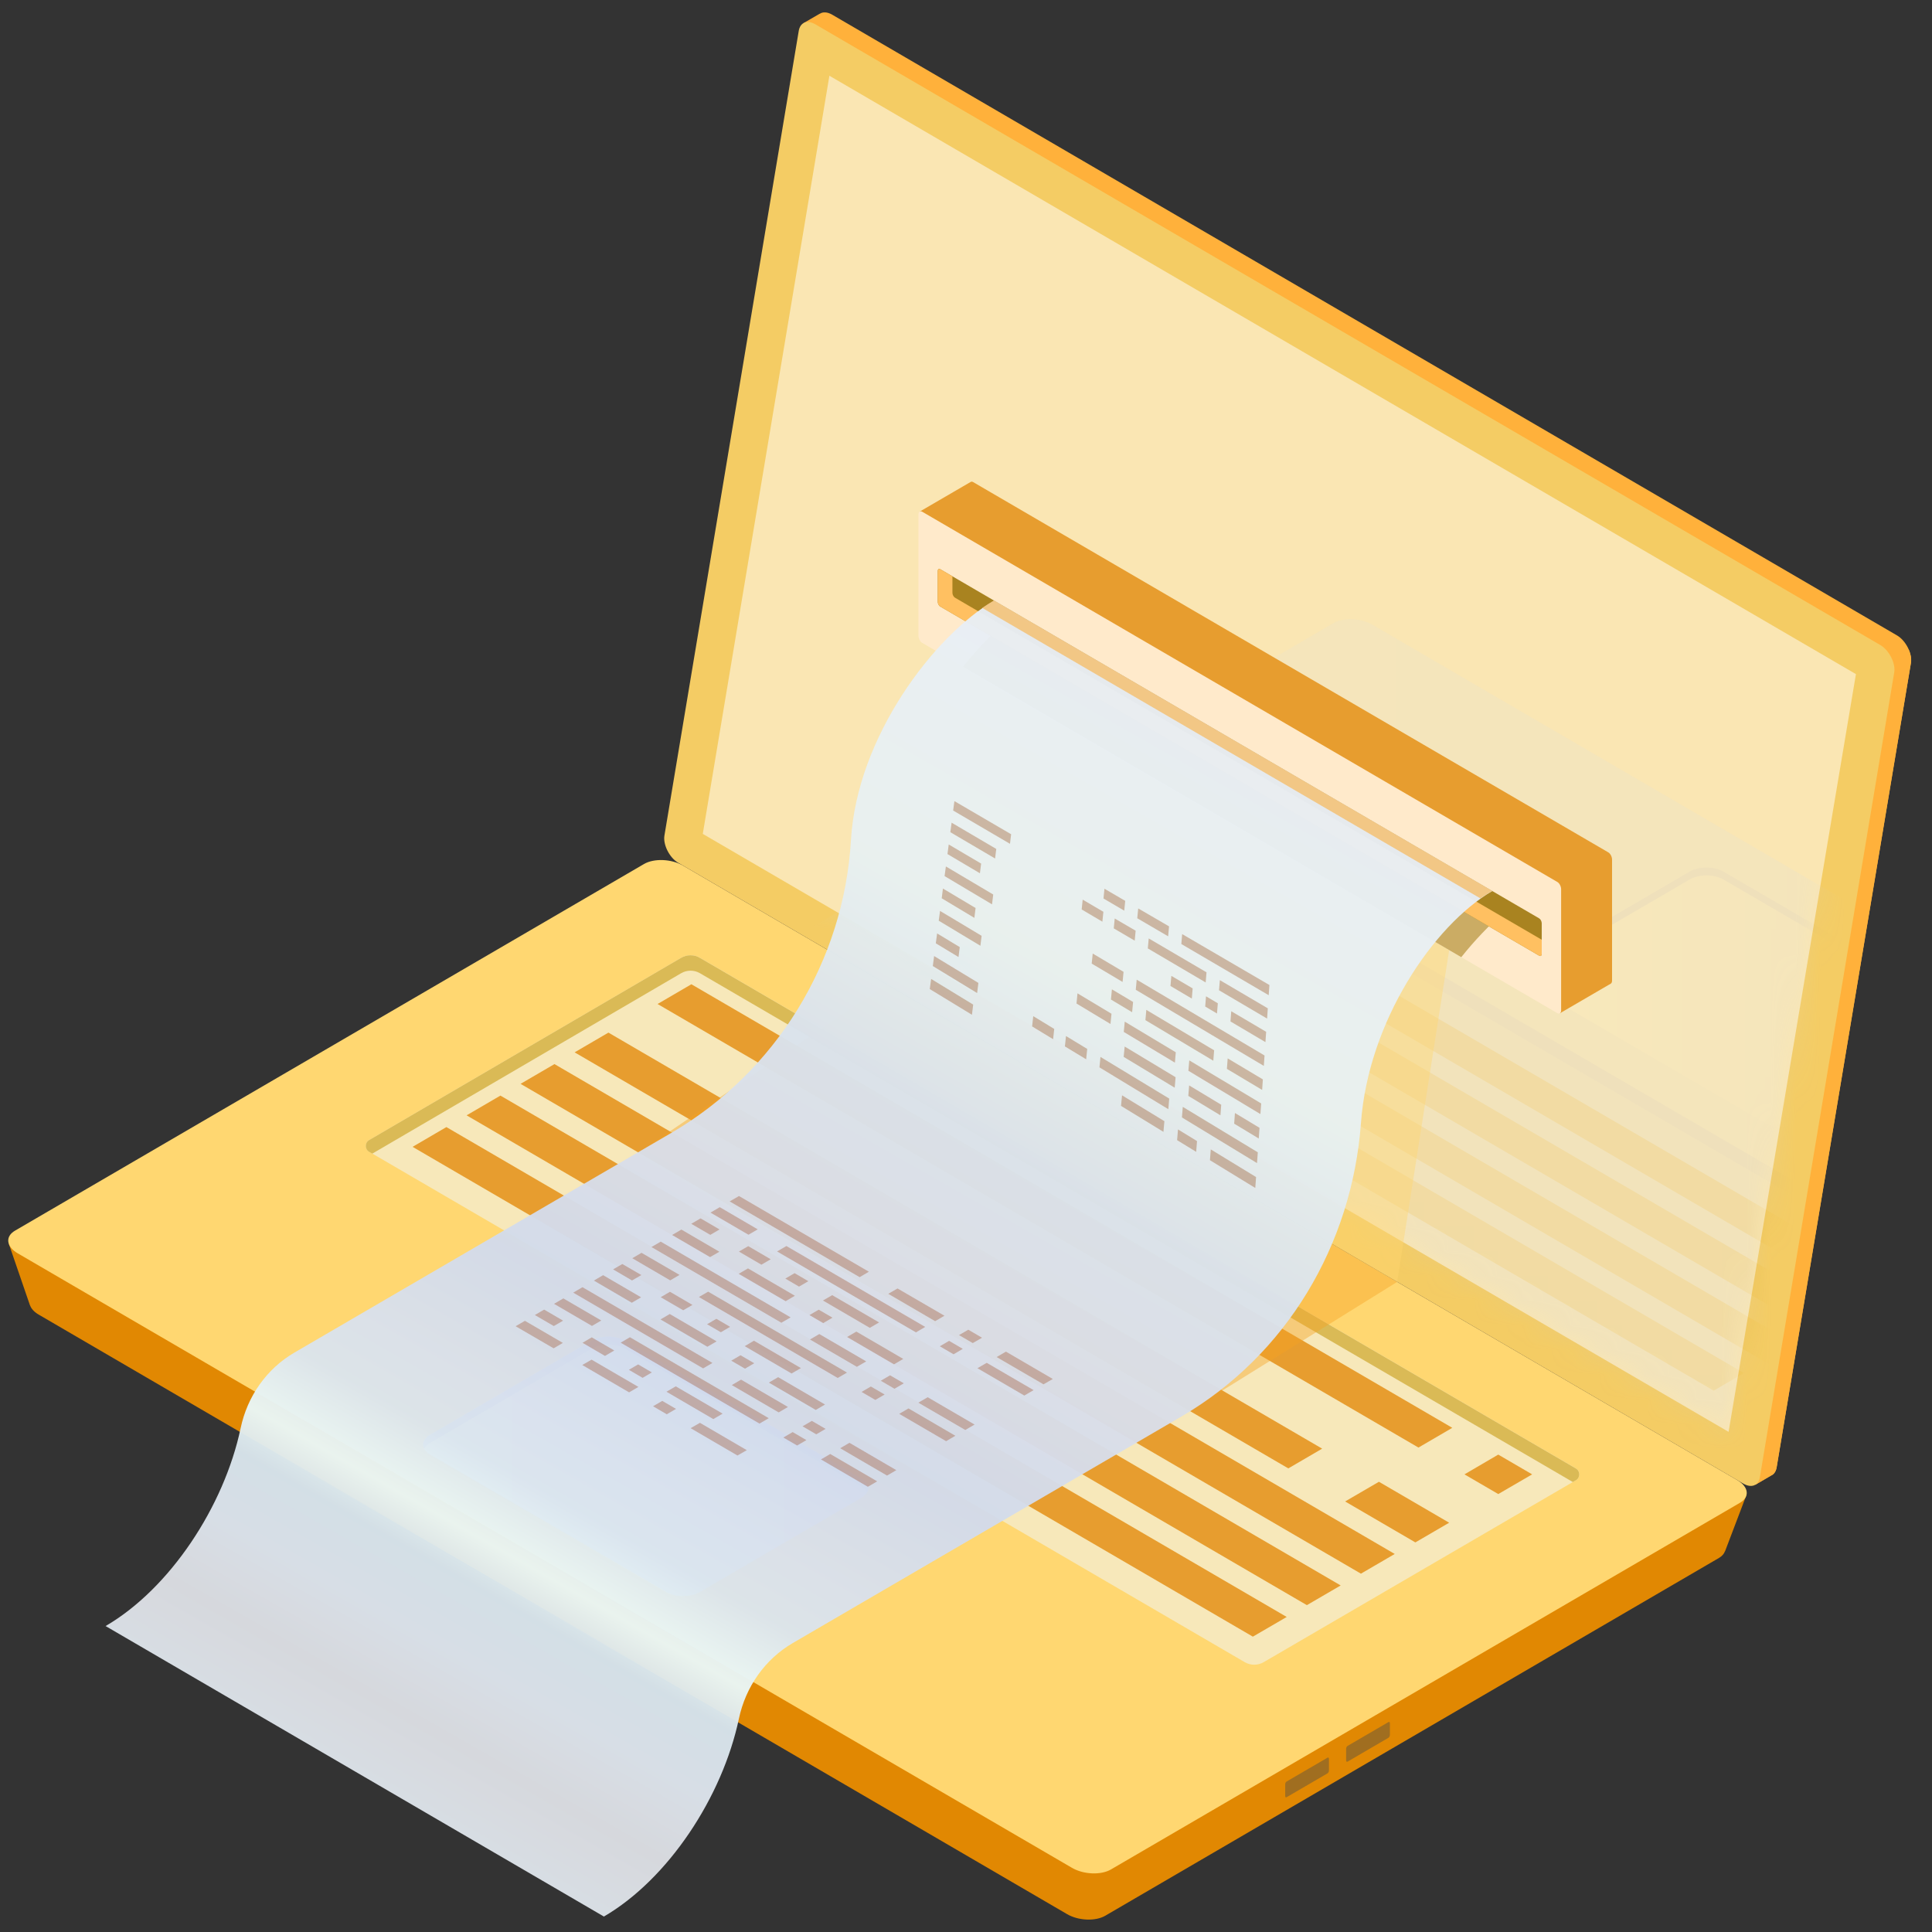 <svg width="78" height="78" viewBox="0 0 78 78" fill="none" xmlns="http://www.w3.org/2000/svg">
<rect x="0" y="0" width="78" height="78" fill="#333333" stroke="none"/>
<g clip-path="url(#clip0_1548_6614)">
<path d="M27.499 33.34L32.878 1.115L32.445 0.93L33.095 0.553V0.558C33.22 0.473 33.398 0.478 33.596 0.592L76.59 25.655C76.944 25.862 77.211 26.39 77.149 26.759L71.726 59.242C71.697 59.412 71.615 59.524 71.5 59.572L70.864 59.944L70.756 59.344L70.792 59.356L28.058 34.444C27.704 34.237 27.436 33.71 27.499 33.34Z" fill="#FFB13B"/>
<path d="M76.352 26.538L77.06 26.222C77.139 26.404 77.178 26.596 77.151 26.759L71.729 59.242C71.7 59.412 71.618 59.524 71.502 59.573L70.867 59.945L70.758 59.344L70.794 59.356L68.632 58.094L76.354 26.538H76.352Z" fill="#FFB13B"/>
<path d="M27.383 34.833L70.378 59.896C70.71 60.09 70.994 59.979 71.052 59.631L76.475 27.148C76.537 26.779 76.27 26.251 75.916 26.044L32.922 0.984C32.589 0.789 32.305 0.901 32.247 1.249L26.825 33.732C26.762 34.101 27.029 34.629 27.383 34.835V34.833Z" fill="#F4CC64"/>
<g opacity="0.51">
<path d="M33.485 3.058L74.929 27.216L69.788 57.808L28.373 33.666L33.485 3.058Z" fill="white"/>
</g>
<path d="M0.355 50.212L2.701 51.45L26.228 37.733C26.62 37.505 27.309 37.532 27.764 37.797L68.343 61.452C68.731 61.233 70.503 60.372 70.503 60.372L69.644 62.631C69.644 62.631 69.641 62.631 69.641 62.628C69.605 62.728 69.53 62.823 69.4 62.898L44.621 77.344C44.229 77.573 43.54 77.546 43.085 77.281L1.562 53.074C1.374 52.965 1.261 52.833 1.213 52.7H1.21L0.355 50.212Z" fill="#E18802"/>
<path d="M0.719 50.602L43.278 75.409C43.742 75.681 44.448 75.711 44.852 75.475L70.248 60.671C70.652 60.436 70.602 60.025 70.135 59.755L27.576 34.947C27.111 34.675 26.406 34.646 26.001 34.882L0.606 49.685C0.201 49.921 0.252 50.332 0.719 50.602Z" fill="#FFD771"/>
<path d="M56.114 70.043V69.572C56.114 69.528 56.087 69.506 56.054 69.526L54.407 70.486C54.373 70.505 54.346 70.556 54.346 70.603V71.074C54.346 71.118 54.373 71.14 54.407 71.121L56.054 70.16C56.087 70.141 56.114 70.09 56.114 70.043Z" fill="#A06E20"/>
<path d="M53.653 71.48V71.009C53.653 70.965 53.627 70.943 53.593 70.963L51.946 71.923C51.912 71.942 51.886 71.993 51.886 72.04V72.511C51.886 72.555 51.912 72.577 51.946 72.557L53.593 71.597C53.627 71.578 53.653 71.527 53.653 71.48Z" fill="#A06E20"/>
<path d="M63.626 59.286L28.26 38.669C28.024 38.531 27.733 38.533 27.499 38.669L14.906 46.026C14.725 46.131 14.725 46.396 14.906 46.5L50.255 67.107C50.492 67.243 50.78 67.243 51.016 67.107L63.626 59.76C63.807 59.655 63.807 59.39 63.626 59.286Z" fill="#F7E8BA"/>
<path d="M63.626 59.76L63.499 59.833L28.26 39.292C28.024 39.153 27.733 39.156 27.499 39.292L15.031 46.575L14.904 46.502C14.723 46.398 14.723 46.133 14.904 46.028L27.497 38.672C27.733 38.533 28.024 38.533 28.258 38.672L63.624 59.288C63.804 59.392 63.804 59.657 63.624 59.762L63.626 59.76Z" fill="#DABA56"/>
<path d="M26.548 40.534L57.267 58.442L58.633 57.645L27.913 39.737L26.548 40.534Z" fill="#E79D2F"/>
<path d="M23.199 42.486L52.013 59.283L53.379 58.486L24.564 41.689L23.199 42.486Z" fill="#E79D2F"/>
<path d="M21.017 43.758L54.944 63.533L56.309 62.738L22.385 42.96L21.017 43.758Z" fill="#E79D2F"/>
<path d="M18.838 45.029L52.762 64.804L54.127 64.009L20.203 44.232L18.838 45.029Z" fill="#E79D2F"/>
<path d="M16.657 46.301L50.581 66.076L51.948 65.281L18.022 45.503L16.657 46.301Z" fill="#E79D2F"/>
<path d="M59.124 59.524L60.489 60.319L61.857 59.524L60.489 58.726L59.124 59.524Z" fill="#E79D2F"/>
<path d="M54.306 60.618L57.142 62.271L58.507 61.476L55.671 59.823L54.306 60.618Z" fill="#E79D2F"/>
<path d="M26.899 64.274L17.364 58.717C16.991 58.5 16.991 58.148 17.364 57.929L23.885 54.127C24.258 53.91 24.862 53.91 25.236 54.127L34.771 59.684C35.144 59.901 35.144 60.253 34.771 60.472L28.25 64.274C27.877 64.491 27.273 64.491 26.899 64.274Z" fill="url(#paint0_linear_1548_6614)"/>
<path d="M34.768 60.008L25.233 54.45C24.86 54.234 24.256 54.234 23.882 54.45L17.362 58.252C17.246 58.32 17.172 58.401 17.128 58.486C17.03 58.296 17.104 58.082 17.362 57.931L23.882 54.129C24.256 53.913 24.86 53.913 25.233 54.129L34.768 59.687C35.026 59.837 35.1 60.051 35.002 60.241C34.959 60.156 34.881 60.076 34.768 60.008Z" fill="#91AFFF"/>
<g opacity="0.11">
<mask id="mask0_1548_6614" style="mask-type:luminance" maskUnits="userSpaceOnUse" x="28" y="3" width="47" height="55">
<path d="M33.485 3.058L74.929 27.216L69.788 57.808L28.373 33.666L33.485 3.058Z" fill="white"/>
</mask>
<g mask="url(#mask0_1548_6614)">
<path d="M28.553 40.882L71.112 65.689C71.577 65.962 72.282 65.991 72.687 65.755L98.082 50.952C98.487 50.716 98.436 50.305 97.969 50.035L55.41 25.225C54.946 24.953 54.24 24.924 53.836 25.159L28.44 39.963C28.036 40.199 28.086 40.609 28.553 40.879V40.882Z" fill="url(#paint1_linear_1548_6614)"/>
<path d="M71.24 45.328L61.705 39.771C61.331 39.554 61.331 39.202 61.705 38.983L68.225 35.181C68.598 34.964 69.203 34.964 69.576 35.181L79.111 40.738C79.484 40.955 79.484 41.307 79.111 41.526L72.59 45.328C72.217 45.545 71.613 45.545 71.24 45.328Z" fill="url(#paint2_linear_1548_6614)"/>
<path d="M79.108 41.062L69.573 35.504C69.2 35.288 68.596 35.288 68.223 35.504L61.702 39.306C61.587 39.374 61.512 39.455 61.469 39.54C61.37 39.35 61.444 39.136 61.702 38.985L68.223 35.183C68.596 34.967 69.2 34.967 69.573 35.183L79.108 40.741C79.366 40.891 79.441 41.105 79.342 41.295C79.299 41.21 79.222 41.13 79.108 41.062Z" fill="#91AFFF"/>
<path d="M83.3 54.015L47.937 33.399C47.7 33.26 47.409 33.262 47.176 33.399L34.583 40.755C34.402 40.86 34.402 41.125 34.583 41.229L69.932 61.836C70.168 61.972 70.457 61.972 70.693 61.836L83.303 54.489C83.484 54.384 83.484 54.119 83.303 54.015H83.3Z" fill="#ADC8FF"/>
<path d="M83.3 54.491L83.173 54.564L47.937 34.021C47.7 33.882 47.409 33.885 47.176 34.021L34.708 41.305L34.58 41.232C34.4 41.127 34.4 40.862 34.58 40.758L47.173 33.401C47.409 33.263 47.7 33.263 47.934 33.401L83.3 54.017C83.481 54.122 83.481 54.387 83.3 54.491Z" fill="#91AFFF"/>
<path d="M37.877 40.254L68.685 58.216L67.464 58.926L36.656 40.967L37.877 40.254Z" fill="#A98320"/>
<path d="M41.122 38.363L70.406 55.435L69.186 56.145L39.901 39.075L41.122 38.363Z" fill="#A98320"/>
<path d="M72.593 56.709L75.328 58.303L74.107 59.013L71.372 57.421L72.593 56.709Z" fill="#A98320"/>
<path d="M43.157 37.176L77.363 57.117L76.142 57.829L41.936 37.889L43.157 37.176Z" fill="#A98320"/>
<path d="M45.192 35.99L79.395 55.931L78.177 56.643L43.971 36.702L45.192 35.99Z" fill="#A98320"/>
<path d="M47.224 34.806L81.43 54.744L80.209 55.456L46.003 35.516L47.224 34.806Z" fill="#A98320"/>
</g>
</g>
<path opacity="0.42" d="M47.239 57.45L56.408 51.754L35.794 39.737L26.066 46.34L47.239 57.45Z" fill="#F5A223"/>
<path opacity="0.42" d="M56.408 51.754L58.507 38.358L39.163 27.155V41.674L56.408 51.754Z" fill="#FFD771"/>
<path d="M37.14 20.649L39.187 19.458C39.213 19.441 39.249 19.441 39.288 19.463L64.931 34.412C65.016 34.461 65.083 34.592 65.083 34.704V39.591C65.083 39.644 65.066 39.683 65.042 39.705C65.042 39.705 65.037 39.705 65.035 39.71L62.969 40.913L62.952 38.553L39.29 24.758C39.206 24.71 39.139 24.578 39.139 24.466V22.789L37.142 20.647L37.14 20.649Z" fill="#E79D2F"/>
<path d="M37.231 25.954L62.875 40.904C62.959 40.952 63.027 40.901 63.027 40.787V35.9C63.027 35.788 62.959 35.657 62.875 35.608L37.231 20.659C37.147 20.611 37.08 20.662 37.08 20.776V25.663C37.08 25.774 37.147 25.906 37.231 25.954Z" fill="#FFEACB"/>
<path opacity="0.6" d="M40.769 24.965L60.734 36.819C60.118 37.356 59.533 37.969 58.996 38.643L38.883 26.917C39.461 26.19 40.097 25.529 40.769 24.965Z" fill="#A98320"/>
<path d="M37.961 24.488L62.141 38.584C62.198 38.618 62.244 38.584 62.244 38.504V37.276C62.244 37.199 62.198 37.111 62.141 37.077L37.961 22.981C37.903 22.947 37.858 22.981 37.858 23.061V24.289C37.858 24.367 37.903 24.457 37.961 24.488Z" fill="#A98320"/>
<path d="M37.961 22.981L38.452 23.268V23.932C38.452 24.009 38.498 24.099 38.556 24.131L62.244 37.94V38.504C62.244 38.582 62.198 38.616 62.141 38.584L37.961 24.488C37.903 24.454 37.858 24.364 37.858 24.289V23.061C37.858 22.983 37.903 22.949 37.961 22.981Z" fill="#FFC061"/>
<path opacity="0.96" d="M24.378 77.374L4.263 65.648C6.859 64.136 9.045 60.825 9.715 57.659C9.984 56.376 10.762 55.262 11.889 54.606L27.09 45.746C31.323 43.279 34.068 38.835 34.356 33.909C34.6 29.749 37.715 25.658 40.133 24.248L60.248 35.973C57.867 37.361 55.245 41.242 54.946 45.333C54.587 50.261 51.931 54.72 47.694 57.19L32.007 66.334C30.882 66.99 30.104 68.103 29.832 69.387C29.163 72.553 26.977 75.864 24.381 77.376L24.378 77.374Z" fill="url(#paint3_linear_1548_6614)"/>
<path opacity="0.8" d="M40.131 24.243L60.246 35.968C60.084 36.063 59.925 36.165 59.767 36.27L39.654 24.542C39.813 24.437 39.972 24.335 40.131 24.24V24.243Z" fill="#F5BE6C"/>
<g opacity="0.32">
<path d="M47.694 38.113L51.221 40.179L51.25 39.768L47.727 37.712L47.694 38.113Z" fill="#893A00"/>
<path d="M45.914 37.072L47.161 37.801L47.198 37.4L45.953 36.676L45.914 37.072Z" fill="#893A00"/>
<path d="M44.551 36.275L45.389 36.766L45.428 36.37L44.59 35.881L44.551 36.275Z" fill="#893A00"/>
<path d="M49.215 39.98L51.156 41.123L51.185 40.709L49.249 39.571L49.215 39.98Z" fill="#893A00"/>
<path d="M46.34 38.29L48.676 39.664L48.71 39.255L46.377 37.887L46.34 38.29Z" fill="#893A00"/>
<path d="M44.966 37.481L45.811 37.977L45.849 37.575L45.004 37.082L44.966 37.481Z" fill="#893A00"/>
<path d="M43.67 36.717L44.506 37.211L44.547 36.812L43.711 36.321L43.67 36.717Z" fill="#893A00"/>
<path d="M49.678 41.239L51.089 42.073L51.118 41.657L49.709 40.826L49.678 41.239Z" fill="#893A00"/>
<path d="M48.657 40.636L49.133 40.918L49.167 40.505L48.69 40.223L48.657 40.636Z" fill="#893A00"/>
<path d="M47.255 39.807L48.117 40.315L48.151 39.904L47.291 39.399L47.255 39.807Z" fill="#893A00"/>
<path d="M45.854 39.96L51.024 43.033L51.053 42.613L45.892 39.552L45.854 39.96Z" fill="#893A00"/>
<path d="M44.075 38.903L45.322 39.644L45.361 39.236L44.116 38.497L44.075 38.903Z" fill="#893A00"/>
<path d="M49.533 43.153L50.956 44.003L50.985 43.578L49.565 42.73L49.533 43.153Z" fill="#893A00"/>
<path d="M46.244 41.186L48.984 42.824L49.018 42.404L46.28 40.772L46.244 41.186Z" fill="#893A00"/>
<path d="M44.852 40.354L45.707 40.865L45.746 40.452L44.891 39.943L44.852 40.354Z" fill="#893A00"/>
<path d="M47.978 43.23L50.886 44.978L50.918 44.55L48.014 42.81L47.978 43.23Z" fill="#893A00"/>
<path d="M45.37 41.662L47.434 42.902L47.47 42.484L45.409 41.246L45.37 41.662Z" fill="#893A00"/>
<path d="M43.461 40.515L44.833 41.341L44.874 40.928L43.502 40.104L43.461 40.515Z" fill="#893A00"/>
<path d="M49.827 45.365L50.819 45.965L50.85 45.533L49.858 44.935L49.827 45.365Z" fill="#893A00"/>
<path d="M47.975 44.244L49.273 45.029L49.304 44.601L48.009 43.821L47.975 44.244Z" fill="#893A00"/>
<path d="M45.365 42.669L47.426 43.913L47.462 43.49L45.406 42.251L45.365 42.669Z" fill="#893A00"/>
<path d="M47.718 45.114L50.749 46.957L50.781 46.522L47.752 44.687L47.718 45.114Z" fill="#893A00"/>
<path d="M44.388 43.092L47.169 44.781L47.205 44.353L44.429 42.671L44.388 43.092Z" fill="#893A00"/>
<path d="M42.993 42.246L43.851 42.766L43.894 42.348L43.037 41.828L42.993 42.246Z" fill="#893A00"/>
<path d="M41.669 41.439L42.517 41.954L42.562 41.541L41.715 41.025L41.669 41.439Z" fill="#893A00"/>
<path d="M48.849 46.841L50.679 47.961L50.711 47.521L48.883 46.405L48.849 46.841Z" fill="#893A00"/>
<path d="M40.776 34.067L38.481 32.723L38.532 32.343L40.822 33.681L40.776 34.067Z" fill="#893A00"/>
<path d="M40.174 34.66L38.368 33.598L38.419 33.214L40.222 34.274L40.174 34.66Z" fill="#893A00"/>
<path d="M39.562 35.256L38.252 34.481L38.303 34.094L39.611 34.865L39.562 35.256Z" fill="#893A00"/>
<path d="M40.051 36.511L38.135 35.37L38.188 34.981L40.099 36.114L40.051 36.511Z" fill="#893A00"/>
<path d="M39.338 37.057L38.019 36.267L38.069 35.873L39.387 36.659L39.338 37.057Z" fill="#893A00"/>
<path d="M39.582 38.183L37.899 37.172L37.952 36.776L39.63 37.782L39.582 38.183Z" fill="#893A00"/>
<path d="M38.698 38.638L37.781 38.084L37.834 37.685L38.748 38.237L38.698 38.638Z" fill="#893A00"/>
<path d="M39.449 40.092L37.66 39.002L37.713 38.599L39.5 39.683L39.449 40.092Z" fill="#893A00"/>
<path d="M39.24 40.969L37.537 39.931L37.593 39.523L39.29 40.558L39.24 40.969Z" fill="#893A00"/>
<path d="M47.523 46.031L48.293 46.503L48.327 46.068L47.559 45.598L47.523 46.031Z" fill="#893A00"/>
<path d="M45.259 44.648L46.971 45.696L47.01 45.265L45.3 44.222L45.259 44.648Z" fill="#893A00"/>
</g>
<g opacity="0.32">
<path d="M34.706 51.562L29.459 48.504L29.835 48.287L35.079 51.343L34.706 51.562Z" fill="#933E13"/>
<path d="M37.754 53.339L35.862 52.235L36.235 52.019L38.13 53.12L37.754 53.339Z" fill="#933E13"/>
<path d="M39.273 54.224L38.717 53.901L39.093 53.684L39.647 54.008L39.273 54.224Z" fill="#933E13"/>
<path d="M42.129 55.889L40.237 54.788L40.612 54.569L42.505 55.673L42.129 55.889Z" fill="#933E13"/>
<path d="M30.218 49.85L28.684 48.956L29.059 48.737L30.591 49.632L30.218 49.85Z" fill="#933E13"/>
<path d="M36.979 53.791L31.373 50.524L31.749 50.305L37.354 53.572L36.979 53.791Z" fill="#933E13"/>
<path d="M38.498 54.676L37.942 54.353L38.318 54.134L38.871 54.457L38.498 54.676Z" fill="#933E13"/>
<path d="M41.354 56.342L39.461 55.238L39.837 55.021L41.73 56.123L41.354 56.342Z" fill="#933E13"/>
<path d="M28.677 49.855L27.908 49.408L28.284 49.189L29.05 49.636L28.677 49.855Z" fill="#933E13"/>
<path d="M30.74 51.059L29.832 50.529L30.208 50.31L31.116 50.84L30.74 51.059Z" fill="#933E13"/>
<path d="M32.259 51.944L31.706 51.62L32.079 51.401L32.635 51.725L32.259 51.944Z" fill="#933E13"/>
<path d="M35.117 53.609L33.225 52.505L33.598 52.289L35.491 53.39L35.117 53.609Z" fill="#933E13"/>
<path d="M28.667 50.752L27.136 49.86L27.509 49.641L29.043 50.536L28.667 50.752Z" fill="#933E13"/>
<path d="M31.718 52.532L29.823 51.428L30.198 51.209L32.091 52.313L31.718 52.532Z" fill="#933E13"/>
<path d="M33.235 53.417L32.681 53.093L33.054 52.875L33.61 53.198L33.235 53.417Z" fill="#933E13"/>
<path d="M36.093 55.082L34.2 53.978L34.573 53.76L36.466 54.863L36.093 55.082Z" fill="#933E13"/>
<path d="M31.547 53.402L26.302 50.346L26.675 50.128L31.92 53.186L31.547 53.402Z" fill="#933E13"/>
<path d="M34.595 55.182L32.702 54.078L33.078 53.859L34.971 54.963L34.595 55.182Z" fill="#933E13"/>
<path d="M36.114 56.067L35.56 55.744L35.934 55.525L36.49 55.848L36.114 56.067Z" fill="#933E13"/>
<path d="M38.972 57.732L37.077 56.629L37.453 56.41L39.346 57.513L38.972 57.732Z" fill="#933E13"/>
<path d="M27.058 51.691L25.527 50.798L25.9 50.58L27.434 51.472L27.058 51.691Z" fill="#933E13"/>
<path d="M33.82 55.632L28.217 52.364L28.59 52.148L34.195 55.415L33.82 55.632Z" fill="#933E13"/>
<path d="M35.339 56.519L34.785 56.196L35.158 55.977L35.715 56.3L35.339 56.519Z" fill="#933E13"/>
<path d="M38.197 58.184L36.304 57.081L36.678 56.862L38.57 57.966L38.197 58.184Z" fill="#933E13"/>
<path d="M25.517 51.696L24.752 51.248L25.125 51.032L25.893 51.477L25.517 51.696Z" fill="#933E13"/>
<path d="M27.583 52.899L26.673 52.371L27.049 52.153L27.956 52.683L27.583 52.899Z" fill="#933E13"/>
<path d="M29.103 53.786L28.546 53.463L28.922 53.244L29.476 53.568L29.103 53.786Z" fill="#933E13"/>
<path d="M31.958 55.452L30.066 54.348L30.439 54.129L32.334 55.233L31.958 55.452Z" fill="#933E13"/>
<path d="M25.508 52.595L23.976 51.7L24.349 51.482L25.883 52.376L25.508 52.595Z" fill="#933E13"/>
<path d="M28.558 54.372L26.666 53.269L27.039 53.05L28.932 54.154L28.558 54.372Z" fill="#933E13"/>
<path d="M30.078 55.257L29.522 54.934L29.897 54.715L30.451 55.038L30.078 55.257Z" fill="#933E13"/>
<path d="M32.934 56.923L31.041 55.819L31.416 55.6L33.309 56.704L32.934 56.923Z" fill="#933E13"/>
<path d="M28.387 55.245L23.143 52.187L23.516 51.968L28.763 55.026L28.387 55.245Z" fill="#933E13"/>
<path d="M31.438 57.022L29.546 55.919L29.919 55.7L31.811 56.803L31.438 57.022Z" fill="#933E13"/>
<path d="M32.955 57.907L32.401 57.584L32.777 57.365L33.331 57.688L32.955 57.907Z" fill="#933E13"/>
<path d="M35.813 59.573L33.921 58.469L34.294 58.25L36.186 59.354L35.813 59.573Z" fill="#933E13"/>
<path d="M23.899 53.531L22.368 52.639L22.744 52.42L24.275 53.312L23.899 53.531Z" fill="#933E13"/>
<path d="M30.663 57.474L25.058 54.207L25.431 53.988L31.036 57.256L30.663 57.474Z" fill="#933E13"/>
<path d="M32.182 58.359L31.626 58.036L32.002 57.817L32.556 58.141L32.182 58.359Z" fill="#933E13"/>
<path d="M35.038 60.025L33.145 58.921L33.519 58.702L35.414 59.806L35.038 60.025Z" fill="#933E13"/>
<path d="M22.358 53.536L21.593 53.091L21.968 52.872L22.734 53.319L22.358 53.536Z" fill="#933E13"/>
<path d="M24.424 54.742L23.517 54.212L23.89 53.993L24.8 54.523L24.424 54.742Z" fill="#933E13"/>
<path d="M25.944 55.627L25.39 55.303L25.763 55.085L26.317 55.408L25.944 55.627Z" fill="#933E13"/>
<path d="M28.799 57.292L26.907 56.188L27.282 55.97L29.175 57.073L28.799 57.292Z" fill="#933E13"/>
<path d="M22.351 54.435L20.817 53.543L21.193 53.325L22.724 54.217L22.351 54.435Z" fill="#933E13"/>
<path d="M25.399 56.213L23.507 55.109L23.883 54.893L25.775 55.994L25.399 56.213Z" fill="#933E13"/>
<path d="M26.919 57.098L26.365 56.774L26.738 56.558L27.294 56.881L26.919 57.098Z" fill="#933E13"/>
<path d="M29.774 58.763L27.882 57.659L28.258 57.443L30.15 58.547L29.774 58.763Z" fill="#933E13"/>
</g>
</g>
<defs>
<linearGradient id="paint0_linear_1548_6614" x1="35.048" y1="59.2" x2="17.083" y2="59.2" gradientUnits="userSpaceOnUse">
<stop stop-color="#C0D6FF"/>
<stop offset="0.3" stop-color="#C4DAFF"/>
<stop offset="0.65" stop-color="#D3E9FF"/>
<stop offset="1" stop-color="#E9FFFF"/>
</linearGradient>
<linearGradient id="paint1_linear_1548_6614" x1="74.769" y1="45.457" x2="4.583" y2="45.457" gradientUnits="userSpaceOnUse">
<stop stop-color="#C0D6FF"/>
<stop offset="0.3" stop-color="#C4DAFF"/>
<stop offset="0.65" stop-color="#D3E9FF"/>
<stop offset="1" stop-color="#E9FFFF"/>
</linearGradient>
<linearGradient id="paint2_linear_1548_6614" x1="79.388" y1="40.255" x2="61.423" y2="40.255" gradientUnits="userSpaceOnUse">
<stop stop-color="#C0D6FF"/>
<stop offset="0.3" stop-color="#C4DAFF"/>
<stop offset="0.65" stop-color="#D3E9FF"/>
<stop offset="1" stop-color="#E9FFFF"/>
</linearGradient>
<linearGradient id="paint3_linear_1548_6614" x1="18.932" y1="76.07" x2="48.053" y2="24.965" gradientUnits="userSpaceOnUse">
<stop stop-color="#DFE7EE"/>
<stop offset="0.08" stop-color="#DDDFE4"/>
<stop offset="0.13" stop-color="#DEE5ED"/>
<stop offset="0.18" stop-color="#DAE6ED"/>
<stop offset="0.21" stop-color="#EAF8F8"/>
<stop offset="0.26" stop-color="#DBE5EE"/>
<stop offset="0.31" stop-color="#D9E1ED"/>
<stop offset="0.39" stop-color="#D2DBEC"/>
<stop offset="0.51" stop-color="#DADFEA"/>
<stop offset="0.62" stop-color="#DAE3EE"/>
<stop offset="0.75" stop-color="#E8F1F1"/>
<stop offset="1" stop-color="#E8EEF8"/>
</linearGradient>
<clipPath id="clip0_1548_6614">
<rect width="77" height="78" fill="white" transform="translate(0.167)"/>
</clipPath>
</defs>
</svg>
